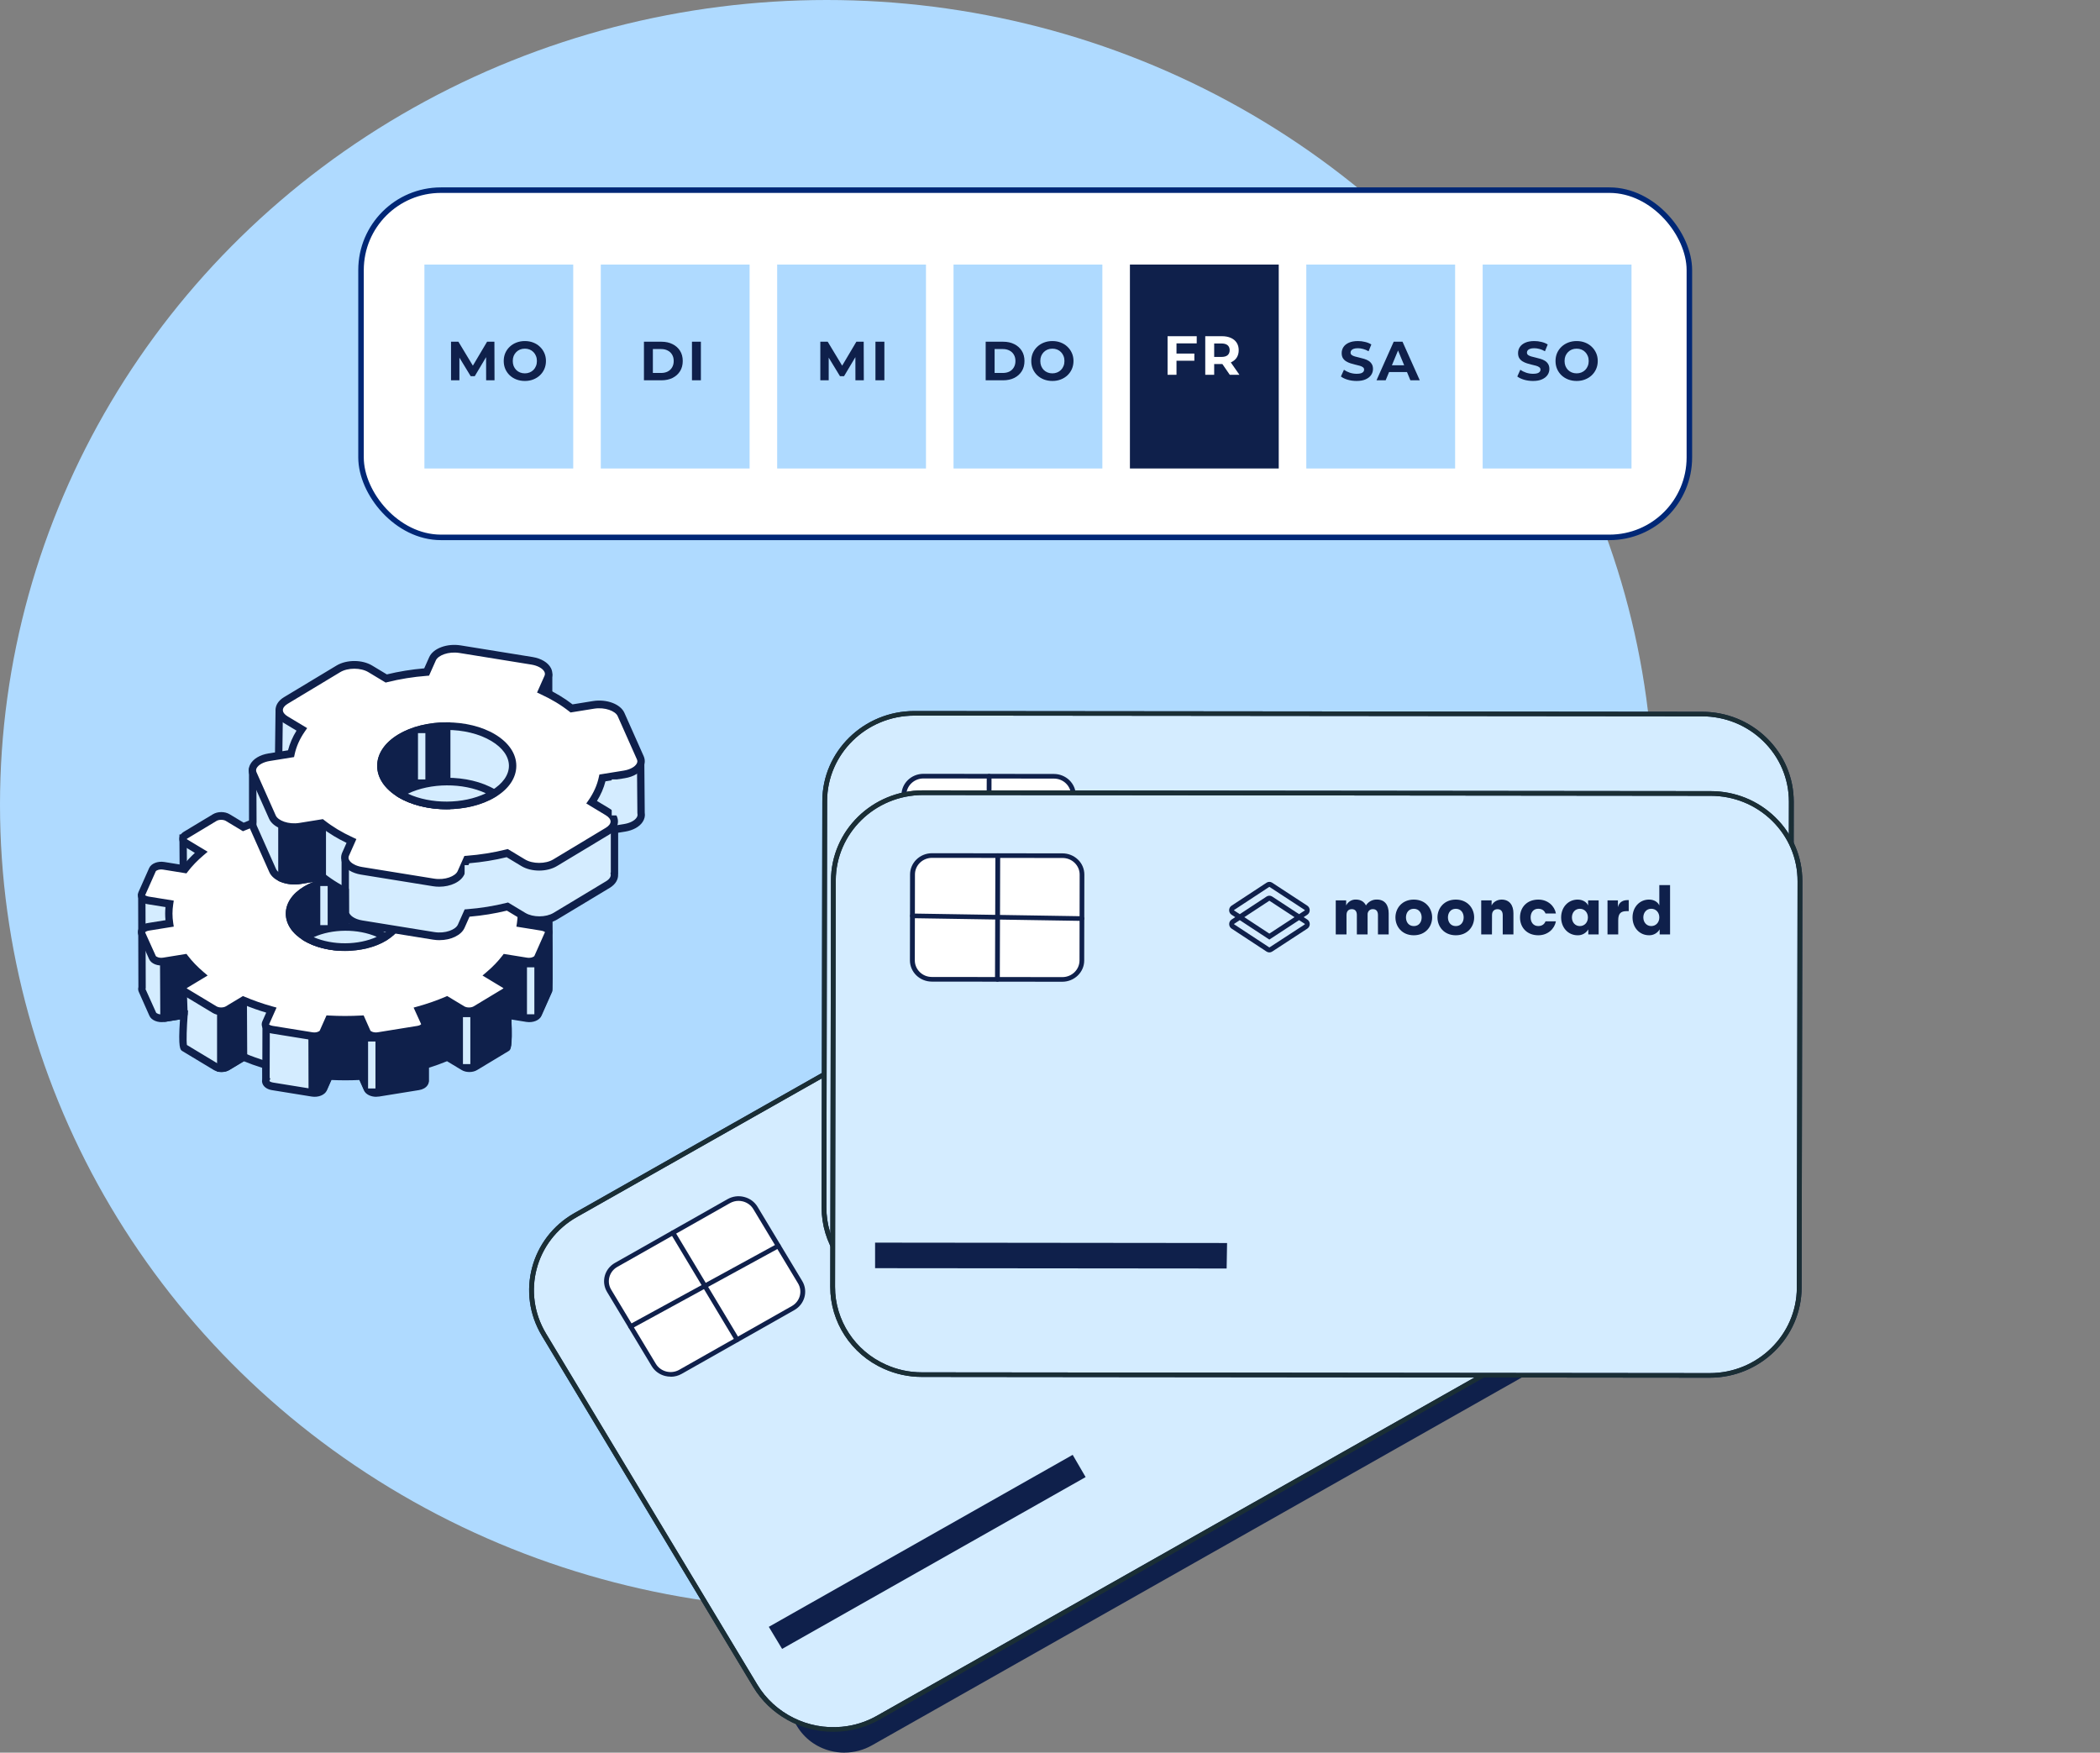 <svg width="381" height="318" viewBox="0 0 381 318" fill="none" xmlns="http://www.w3.org/2000/svg">
<rect x="0" y="0" width="381" height="318" fill="#808080" stroke="none"/>
<ellipse cx="150" cy="146" rx="150" ry="146" fill="#AFDAFF"/>
<g clip-path="url(#clip0_2423_16910)">
<path d="M293.011 239.866L157.979 316.307C153.449 318.868 147.633 317.385 144.99 312.996L99.675 237.667C97.04 233.278 98.562 227.658 103.083 225.097L238.123 148.656" fill="#0F204B"/>
<path d="M153.209 317.995C152.365 317.995 151.505 317.885 150.67 317.675C148.105 317.018 145.958 315.434 144.619 313.218L99.295 237.889C96.539 233.314 98.139 227.408 102.86 224.738L237.9 148.297L238.335 149.021L103.303 225.462C98.991 227.906 97.53 233.281 100.043 237.46L145.367 312.788C146.584 314.819 148.549 316.259 150.887 316.858C153.226 317.456 155.669 317.127 157.756 315.948L292.788 239.507L293.223 240.231L158.191 316.672C156.652 317.54 154.939 317.987 153.2 317.987L153.209 317.995Z" fill="#0F204B"/>
<path d="M250.111 156.435L288.436 220.12C293.009 227.737 290.453 237.442 282.697 241.824L159.299 311.676C157.238 312.839 155.003 313.513 152.76 313.723C146.613 314.321 140.362 311.423 137.015 305.846L126.26 287.951L98.69 242.161C94.108 234.561 96.691 224.847 104.428 220.457L153.943 192.427L190.746 171.592L227.827 150.605C235.565 146.216 245.546 148.836 250.111 156.435Z" fill="#D4ECFF"/>
<path d="M151.163 314.213C145.268 314.213 139.695 311.13 136.643 306.049L98.319 242.372C93.632 234.588 96.275 224.595 104.213 220.096L227.603 150.244C231.412 148.087 235.872 147.497 240.167 148.593C244.531 149.705 248.2 152.418 250.487 156.226L288.812 219.911C293.498 227.704 290.855 237.705 282.917 242.187L159.518 312.039C157.431 313.219 155.171 313.927 152.797 314.137C152.25 314.188 151.702 314.213 151.154 314.213H151.163ZM235.907 148.896C233.168 148.896 230.464 149.595 228.047 150.969L104.648 220.821C97.127 225.084 94.624 234.562 99.066 241.951L137.391 305.636C140.547 310.894 146.563 313.893 152.71 313.303C154.962 313.101 157.101 312.427 159.075 311.315L282.473 241.462C289.994 237.208 292.498 227.73 288.055 220.332L249.731 156.647C247.557 153.033 244.088 150.463 239.941 149.41C238.602 149.065 237.245 148.896 235.898 148.896H235.907Z" fill="#0F204B"/>
<path d="M110.516 234.189L118.612 247.648C119.599 249.288 121.771 249.842 123.463 248.886L143.901 237.341C145.594 236.385 146.166 234.28 145.179 232.64L137.083 219.182C136.096 217.541 133.924 216.987 132.232 217.943L111.794 229.488C110.101 230.445 109.529 232.549 110.516 234.189Z" fill="white"/>
<path d="M121.68 249.777C121.341 249.777 121.002 249.735 120.663 249.651C119.637 249.39 118.776 248.758 118.237 247.865L110.134 234.402C109.03 232.565 109.673 230.206 111.568 229.136L132 217.568C132.922 217.046 133.991 216.903 135.017 217.172C136.043 217.433 136.904 218.065 137.443 218.958L145.546 232.422C146.65 234.258 146.007 236.617 144.12 237.696L123.688 249.263C123.071 249.617 122.384 249.794 121.689 249.794L121.68 249.777ZM134 217.88C133.452 217.88 132.922 218.023 132.435 218.293L112.003 229.86C110.525 230.695 110.021 232.548 110.881 233.98L118.985 247.444C119.402 248.143 120.08 248.632 120.88 248.842C121.68 249.044 122.523 248.935 123.236 248.53L143.668 236.963C145.146 236.129 145.65 234.275 144.781 232.843L136.678 219.38C136.26 218.68 135.582 218.192 134.782 217.981C134.521 217.914 134.252 217.88 133.982 217.88H134Z" fill="#0F204B"/>
<path d="M114.417 241.099C114.269 241.099 114.121 241.023 114.034 240.888C113.913 240.686 113.991 240.433 114.199 240.315L140.987 225.681C141.195 225.563 141.465 225.639 141.578 225.841C141.7 226.043 141.621 226.296 141.413 226.414L114.625 241.048C114.556 241.082 114.486 241.099 114.408 241.099H114.417Z" fill="#0F204B"/>
<path d="M133.733 243.495C133.585 243.495 133.437 243.419 133.359 243.285L121.708 223.873C121.587 223.671 121.656 223.418 121.865 223.3C122.073 223.182 122.334 223.25 122.456 223.452L134.106 242.863C134.228 243.065 134.159 243.318 133.95 243.436C133.88 243.478 133.802 243.495 133.733 243.495Z" fill="#0F204B"/>
<path d="M194.46 264.531L196.382 267.834L142.051 298.585L140.086 295.308L194.46 264.531Z" fill="#0F204B"/>
<path d="M141.893 299.169L139.484 295.167L194.615 263.961L196.963 267.997L141.884 299.178L141.893 299.169ZM140.675 295.471L142.206 298.024L195.789 267.693L194.294 265.124L140.667 295.479L140.675 295.471Z" fill="#0F204B"/>
<path d="M151.163 314.213C145.268 314.213 139.695 311.13 136.643 306.049L98.319 242.372C93.632 234.588 96.275 224.595 104.213 220.096L227.603 150.244C231.412 148.087 235.872 147.497 240.167 148.593C244.531 149.705 248.2 152.418 250.487 156.226L288.812 219.911C293.498 227.704 290.855 237.705 282.917 242.187L159.518 312.039C157.431 313.219 155.171 313.927 152.797 314.137C152.25 314.188 151.702 314.213 151.154 314.213H151.163ZM235.907 148.896C233.168 148.896 230.464 149.595 228.047 150.969L104.648 220.821C97.127 225.084 94.624 234.562 99.066 241.951L137.391 305.636C140.547 310.894 146.563 313.893 152.71 313.303C154.962 313.101 157.101 312.427 159.075 311.315L282.473 241.462C289.994 237.208 292.498 227.73 288.055 220.332L249.731 156.647C247.557 153.033 244.088 150.463 239.941 149.41C238.602 149.065 237.245 148.896 235.898 148.896H235.907Z" fill="#1A2E35"/>
<path d="M318.519 238.51L162.134 238.358C156.891 238.358 152.64 234.23 152.648 229.141L152.814 141.941C152.822 136.861 157.074 132.758 162.317 132.758L318.702 132.901" fill="#0F204B"/>
<path d="M318.515 238.93L162.13 238.778C159.479 238.778 156.983 237.775 155.114 235.955C153.245 234.136 152.21 231.718 152.219 229.148L152.384 141.948C152.393 136.649 156.844 132.344 162.313 132.344H162.322L318.707 132.487V133.329L162.322 133.186H162.313C157.331 133.186 153.262 137.112 153.253 141.948L153.088 229.148C153.088 231.49 154.019 233.698 155.731 235.357C157.444 237.017 159.713 237.935 162.139 237.935L318.524 238.087V238.93H318.515Z" fill="#0F204B"/>
<path d="M324.995 145.505L324.865 219.224C324.848 228.037 317.579 235.156 308.598 235.148L165.689 235.013C163.298 235.013 161.029 234.499 158.977 233.572C153.36 231.078 149.483 225.518 149.5 219.073L149.544 198.364L149.63 145.353C149.639 136.549 156.934 129.43 165.898 129.43L223.237 129.48L265.856 129.522L308.798 129.564C317.762 129.564 325.013 136.717 324.987 145.505H324.995Z" fill="#D4ECFF"/>
<path d="M308.621 235.56H308.595L165.686 235.425C163.269 235.425 160.948 234.92 158.792 233.951C152.862 231.322 149.045 225.475 149.063 219.064L149.193 145.344C149.202 136.329 156.696 129.008 165.886 129.008H165.895L308.804 129.143C313.212 129.143 317.368 130.819 320.506 133.869C323.697 136.97 325.445 141.106 325.436 145.504L325.306 219.224C325.279 228.238 317.802 235.568 308.63 235.568L308.621 235.56ZM165.886 129.842C157.174 129.842 150.08 136.793 150.062 145.344L149.932 219.064C149.915 225.146 153.54 230.69 159.157 233.184C161.209 234.111 163.4 234.583 165.686 234.583L308.595 234.717H308.621C317.315 234.717 324.41 227.767 324.427 219.215L324.558 145.496C324.567 141.317 322.906 137.391 319.88 134.45C316.916 131.561 312.977 129.977 308.795 129.968L165.886 129.833H165.877L165.886 129.842Z" fill="#0F204B"/>
<path d="M164.006 144.25L163.976 159.828C163.972 161.727 165.557 163.269 167.516 163.272L191.173 163.316C193.132 163.32 194.724 161.784 194.727 159.885L194.758 144.307C194.762 142.409 193.177 140.867 191.218 140.863L167.561 140.819C165.601 140.816 164.01 142.352 164.006 144.25Z" fill="white"/>
<path d="M191.171 163.719L167.505 163.694C166.445 163.694 165.445 163.289 164.688 162.565C163.941 161.832 163.523 160.863 163.523 159.835L163.55 144.249C163.55 142.126 165.341 140.398 167.532 140.398L191.198 140.424C192.258 140.424 193.258 140.828 194.014 141.553C194.762 142.286 195.18 143.255 195.18 144.282L195.153 159.869C195.153 161.992 193.362 163.719 191.171 163.719ZM167.54 141.241C165.827 141.241 164.436 142.589 164.428 144.249L164.402 159.835C164.402 160.644 164.723 161.394 165.306 161.967C165.888 162.54 166.671 162.851 167.505 162.851L191.171 162.877C192.884 162.877 194.275 161.529 194.284 159.869L194.31 144.282C194.31 143.474 193.988 142.724 193.406 142.151C192.823 141.578 192.041 141.266 191.206 141.266L167.54 141.241Z" fill="#0F204B"/>
<path d="M194.725 152.675L163.973 152.186C163.73 152.186 163.538 151.992 163.547 151.757C163.556 151.521 163.721 151.361 163.991 151.344L194.742 151.832C194.986 151.832 195.177 152.026 195.168 152.262C195.168 152.49 194.969 152.675 194.734 152.675H194.725Z" fill="#0F204B"/>
<path d="M179.388 163.709C179.144 163.709 178.953 163.516 178.953 163.288L179.023 140.835C179.023 140.599 179.214 140.414 179.457 140.414C179.701 140.414 179.892 140.608 179.892 140.835L179.823 163.288C179.823 163.524 179.631 163.709 179.388 163.709Z" fill="#0F204B"/>
<path d="M220.615 211.544L220.554 215.327L157.633 215.268L157.642 211.477L220.615 211.544Z" fill="#0F204B"/>
<path d="M220.977 215.747H220.551L157.195 215.688V211.055H157.639L221.055 211.122L220.977 215.756V215.747ZM158.065 214.846L220.125 214.905L220.177 211.956L158.073 211.897V214.846H158.065Z" fill="#0F204B"/>
<path d="M308.621 235.56H308.595L165.686 235.425C163.269 235.425 160.948 234.92 158.792 233.951C152.862 231.322 149.045 225.475 149.063 219.064L149.193 145.344C149.202 136.329 156.696 129.008 165.886 129.008H165.895L308.804 129.143C313.212 129.143 317.368 130.819 320.506 133.869C323.697 136.97 325.445 141.106 325.436 145.504L325.306 219.224C325.279 228.238 317.802 235.568 308.63 235.568L308.621 235.56ZM165.886 129.842C157.174 129.842 150.08 136.793 150.062 145.344L149.932 219.064C149.915 225.146 153.54 230.69 159.157 233.184C161.209 234.111 163.4 234.583 165.686 234.583L308.595 234.717H308.621C317.315 234.717 324.41 227.767 324.427 219.215L324.558 145.496C324.567 141.317 322.906 137.391 319.88 134.45C316.916 131.561 312.977 129.977 308.795 129.968L165.886 129.833H165.877L165.886 129.842Z" fill="#1A2E35"/>
<path d="M326.566 159.911L326.435 233.631C326.418 242.443 319.149 249.562 310.168 249.554L167.259 249.419C164.868 249.419 162.599 248.905 160.547 247.978C154.931 245.485 151.053 239.924 151.07 233.479L151.114 212.77L151.201 159.759C151.209 150.955 158.504 143.836 167.468 143.836L224.807 143.886L267.427 143.929L310.368 143.971C319.332 143.971 326.583 151.124 326.557 159.911H326.566Z" fill="#D4ECFF"/>
<path d="M310.191 249.967H310.165L167.256 249.824C164.839 249.824 162.527 249.319 160.362 248.35C154.432 245.721 150.615 239.874 150.633 233.463L150.763 159.743C150.781 150.728 158.267 143.398 167.456 143.398L310.365 143.542C314.773 143.542 318.929 145.218 322.068 148.268C325.259 151.369 327.006 155.497 326.998 159.903L326.867 233.623C326.841 242.638 319.364 249.967 310.191 249.967ZM167.456 144.249C158.745 144.249 151.65 151.2 151.633 159.752L151.502 233.471C151.485 239.554 155.11 245.098 160.727 247.591C162.779 248.518 164.97 248.99 167.256 248.99L310.165 249.133H310.191C318.886 249.133 325.98 242.183 325.998 233.631L326.128 159.912C326.137 155.733 324.476 151.807 321.451 148.866C318.486 145.985 314.547 144.393 310.365 144.393L167.456 144.249Z" fill="#0F204B"/>
<path d="M165.569 158.649L165.538 174.227C165.534 176.125 167.119 177.667 169.079 177.671L192.736 177.715C194.695 177.718 196.286 176.182 196.29 174.284L196.321 158.706C196.325 156.807 194.739 155.265 192.78 155.262L169.123 155.218C167.164 155.214 165.573 156.75 165.569 158.649Z" fill="white"/>
<path d="M192.734 178.125L169.068 178.1C168.007 178.1 167.007 177.696 166.251 176.971C165.503 176.238 165.086 175.269 165.086 174.241L165.112 158.655C165.112 156.532 166.903 154.805 169.085 154.805L192.751 154.83C193.812 154.83 194.812 155.234 195.568 155.959C196.325 156.683 196.733 157.661 196.733 158.689L196.707 174.275C196.707 176.398 194.916 178.125 192.725 178.125H192.734ZM169.103 155.647C167.39 155.647 165.999 156.995 165.999 158.655L165.973 174.241C165.973 175.05 166.294 175.8 166.877 176.373C167.459 176.946 168.242 177.258 169.077 177.258L192.743 177.283C194.455 177.283 195.847 175.935 195.855 174.275L195.881 158.689C195.881 157.88 195.56 157.13 194.977 156.557C194.395 155.984 193.612 155.672 192.777 155.672L169.111 155.647H169.103Z" fill="#0F204B"/>
<path d="M196.295 167.081L165.543 166.593C165.3 166.593 165.109 166.399 165.117 166.163C165.117 165.935 165.317 165.75 165.552 165.75L196.304 166.239C196.548 166.239 196.739 166.432 196.73 166.668C196.73 166.896 196.53 167.081 196.295 167.081Z" fill="#0F204B"/>
<path d="M180.958 178.116C180.715 178.116 180.523 177.922 180.523 177.694L180.593 155.242C180.593 155.006 180.784 154.82 181.028 154.82C181.271 154.82 181.462 155.014 181.462 155.242L181.393 177.694C181.393 177.93 181.202 178.116 180.958 178.116Z" fill="#0F204B"/>
<path d="M222.185 225.95L222.124 229.733L159.203 229.674L159.212 225.883L222.185 225.95Z" fill="#0F204B"/>
<path d="M222.547 230.154H222.121L158.766 230.095V225.461H159.209L222.626 225.528L222.547 230.162V230.154ZM159.635 229.252L221.695 229.311L221.747 226.362L159.644 226.303V229.252H159.635Z" fill="#0F204B"/>
<path d="M310.191 249.967H310.165L167.256 249.824C164.839 249.824 162.527 249.319 160.362 248.35C154.432 245.721 150.615 239.874 150.633 233.463L150.763 159.743C150.781 150.728 158.267 143.398 167.456 143.398L310.365 143.542C314.773 143.542 318.929 145.218 322.068 148.268C325.259 151.369 327.006 155.497 326.998 159.903L326.867 233.623C326.841 242.638 319.364 249.967 310.191 249.967ZM167.456 144.249C158.745 144.249 151.65 151.2 151.633 159.752L151.502 233.471C151.485 239.554 155.11 245.098 160.727 247.591C162.779 248.518 164.97 248.99 167.256 248.99L310.165 249.133H310.191C318.886 249.133 325.98 242.183 325.998 233.631L326.128 159.912C326.137 155.733 324.476 151.807 321.451 148.866C318.486 145.985 314.547 144.393 310.365 144.393L167.456 144.249Z" fill="#1A2E35"/>
<g clip-path="url(#clip1_2423_16910)">
<path d="M244.294 169.536H242.344V163.36H244.231V164.279C244.397 163.948 244.65 163.673 244.961 163.484C245.273 163.295 245.629 163.201 245.99 163.213C246.895 163.213 247.5 163.617 247.821 164.279C248.037 163.939 248.334 163.662 248.684 163.475C249.034 163.288 249.424 163.198 249.818 163.213C251.257 163.213 251.947 164.231 251.947 165.702V169.536H250.001V166.031C250.001 165.395 249.739 164.953 249.086 164.953C248.956 164.943 248.826 164.963 248.704 165.01C248.582 165.057 248.471 165.131 248.38 165.226C248.288 165.322 248.217 165.436 248.173 165.563C248.128 165.689 248.111 165.824 248.121 165.957V169.536H246.173V166.031C246.173 165.395 245.911 164.953 245.256 164.953C244.65 164.953 244.294 165.342 244.294 166.02V169.536Z" fill="#0F204B"/>
<path d="M259.831 166.456C259.831 168.125 258.631 169.694 256.501 169.694C254.372 169.694 253.172 168.125 253.172 166.456C253.172 164.788 254.374 163.219 256.501 163.219C258.629 163.219 259.831 164.79 259.831 166.456ZM257.928 166.456C257.928 165.635 257.453 164.887 256.501 164.887C255.55 164.887 255.084 165.635 255.084 166.456C255.084 167.278 255.56 168.025 256.511 168.025C257.462 168.025 257.928 167.278 257.928 166.456Z" fill="#0F204B"/>
<path d="M267.454 166.456C267.454 168.125 266.254 169.694 264.125 169.694C261.995 169.694 260.797 168.125 260.797 166.456C260.797 164.788 261.997 163.219 264.125 163.219C266.252 163.219 267.454 164.79 267.454 166.456ZM265.551 166.456C265.551 165.635 265.076 164.887 264.125 164.887C263.173 164.887 262.699 165.635 262.699 166.456C262.699 167.278 263.175 168.025 264.125 168.025C265.074 168.025 265.551 167.278 265.551 166.456Z" fill="#0F204B"/>
<path d="M270.684 169.542H268.734V163.367H270.622V164.286C270.882 163.702 271.596 163.219 272.428 163.219C273.867 163.219 274.58 164.237 274.58 165.709V169.542H272.638V166.038C272.638 165.401 272.342 164.959 271.694 164.959C271.088 164.959 270.696 165.348 270.696 166.026L270.684 169.542Z" fill="#0F204B"/>
<path d="M282.289 165.74H280.402C280.224 165.286 279.835 164.881 279.08 164.881C278.176 164.881 277.701 165.592 277.701 166.45C277.701 167.309 278.176 168.019 279.08 168.019C279.835 168.019 280.222 167.616 280.402 167.163H282.289C282.038 168.51 280.838 169.694 279.09 169.694C277.07 169.694 275.773 168.321 275.773 166.456C275.773 164.591 277.07 163.219 279.09 163.219C280.838 163.213 282.038 164.391 282.289 165.74Z" fill="#0F204B"/>
<path d="M288.127 164.286V163.367H290.041V169.542H288.163V168.627C287.959 168.964 287.674 169.24 287.335 169.427C286.996 169.614 286.615 169.706 286.23 169.694C284.493 169.694 283.234 168.296 283.234 166.456C283.234 164.617 284.501 163.219 286.23 163.219C287.14 163.219 287.853 163.661 288.127 164.286ZM288.091 166.456C288.091 165.549 287.485 164.887 286.63 164.887C285.775 164.887 285.192 165.561 285.192 166.456C285.192 167.352 285.785 168.025 286.63 168.025C287.476 168.025 288.091 167.363 288.091 166.456Z" fill="#0F204B"/>
<path d="M295.499 165.316H295.103C294.032 165.316 293.592 165.769 293.592 166.972V169.542H291.648V163.367H293.536V164.593C293.781 163.601 294.525 163.312 295.31 163.312H295.499V165.316Z" fill="#0F204B"/>
<path d="M301.048 164.283V160.594H302.998V169.539H301.11V168.624C300.907 168.96 300.622 169.235 300.284 169.422C299.946 169.609 299.566 169.702 299.183 169.691C297.448 169.691 296.188 168.293 296.188 166.453C296.188 164.614 297.448 163.216 299.183 163.216C300.097 163.216 300.774 163.658 301.048 164.283ZM301.048 166.453C301.048 165.546 300.442 164.884 299.585 164.884C298.728 164.884 298.147 165.558 298.147 166.453C298.147 167.349 298.741 168.023 299.585 168.023C300.429 168.023 301.048 167.361 301.048 166.453Z" fill="#0F204B"/>
<path d="M237.194 166.842L236.52 166.402L237.188 165.966C237.321 165.878 237.43 165.756 237.506 165.613C237.581 165.47 237.621 165.31 237.621 165.147C237.621 164.984 237.581 164.824 237.506 164.681C237.43 164.538 237.321 164.417 237.188 164.328L230.799 160.149C230.648 160.051 230.473 160 230.295 160C230.117 160 229.943 160.053 229.793 160.151L223.432 164.328C223.299 164.417 223.19 164.538 223.115 164.681C223.04 164.823 223 164.983 223 165.146C223 165.309 223.04 165.469 223.115 165.612C223.19 165.754 223.299 165.875 223.432 165.964L224.106 166.406L223.439 166.844C223.307 166.932 223.198 167.053 223.122 167.196C223.047 167.339 223.008 167.499 223.008 167.661C223.008 167.824 223.047 167.984 223.122 168.127C223.198 168.27 223.307 168.391 223.439 168.479L229.793 172.653C229.944 172.751 230.12 172.803 230.298 172.803C230.478 172.804 230.655 172.752 230.806 172.653L237.194 168.481C237.327 168.393 237.436 168.272 237.512 168.128C237.588 167.985 237.628 167.825 237.628 167.661C237.628 167.498 237.588 167.337 237.512 167.194C237.436 167.051 237.327 166.93 237.194 166.842ZM223.909 165.193C223.902 165.188 223.895 165.181 223.891 165.173C223.887 165.165 223.885 165.155 223.885 165.146C223.885 165.137 223.887 165.128 223.891 165.12C223.895 165.112 223.902 165.106 223.909 165.101L230.268 160.922C230.277 160.916 230.286 160.913 230.297 160.913C230.307 160.913 230.317 160.916 230.325 160.922L236.712 165.101C236.72 165.106 236.727 165.112 236.731 165.12C236.735 165.128 236.737 165.137 236.737 165.146C236.737 165.155 236.735 165.165 236.731 165.173C236.727 165.181 236.72 165.188 236.712 165.193L235.691 165.861L230.804 162.662C230.654 162.564 230.479 162.512 230.301 162.512C230.123 162.512 229.949 162.564 229.798 162.662L224.93 165.862L223.909 165.193ZM230.327 163.441L234.857 166.408L230.297 169.39L225.755 166.406L230.285 163.435C230.292 163.432 230.299 163.43 230.307 163.43C230.314 163.43 230.322 163.432 230.329 163.435L230.327 163.441ZM236.716 167.724L230.331 171.886C230.322 171.892 230.312 171.895 230.302 171.895C230.292 171.895 230.282 171.892 230.274 171.886L223.915 167.708C223.908 167.703 223.901 167.696 223.897 167.688C223.893 167.68 223.891 167.671 223.89 167.661C223.89 167.652 223.892 167.643 223.897 167.635C223.901 167.628 223.907 167.621 223.915 167.617L224.93 166.949L230.295 170.474L235.691 166.945L236.718 167.617C236.726 167.621 236.732 167.627 236.737 167.635C236.741 167.643 236.743 167.652 236.742 167.661C236.743 167.671 236.741 167.68 236.736 167.688C236.732 167.696 236.726 167.703 236.718 167.708L236.716 167.724Z" fill="#0F204B"/>
</g>
</g>
<g clip-path="url(#clip2_2423_16910)">
<path d="M99.501 162.623C99.501 162.623 99.501 162.617 99.497 162.617L92.026 160.803C92.026 160.803 92.023 160.803 92.023 160.796L92.029 152.155C92.029 152.155 92.029 152.149 92.023 152.149L77.018 151.68C77.018 151.68 77.012 151.68 77.012 151.673L77.064 145.6C77.064 145.6 77.061 145.594 77.058 145.594L66.076 149.051L52.72 148.055L48.279 145.313C48.279 145.313 48.27 145.312 48.27 145.319V151.036C48.27 151.036 48.266 151.043 48.263 151.043L40.953 153.232L36.376 152.437L33.224 152.097C33.224 152.097 33.218 152.097 33.218 152.104L33.258 158.671C33.258 158.671 33.258 158.678 33.255 158.678L29.444 160.269L25.734 162.613C25.734 162.613 25.734 162.613 25.734 162.62L25.781 179.187C25.725 179.339 25.719 179.5 25.79 179.662L27.721 184.005C27.959 184.542 28.87 184.859 29.76 184.713L33.389 184.128C33.389 184.128 32.949 189.81 33.407 190.085L39.131 193.532C39.717 193.884 40.677 193.884 41.263 193.532L44.198 191.763C45.496 192.319 46.859 192.791 48.251 193.215L48.27 195.854V195.86C48.028 196.397 48.555 196.947 49.444 197.089L56.652 198.253C57.541 198.396 58.453 198.079 58.691 197.545L59.726 195.22C61.685 195.33 63.659 195.33 65.617 195.22L66.652 197.545C66.891 198.082 67.805 198.399 68.691 198.253L75.899 197.089C76.702 196.96 77.204 196.497 77.117 196.012V193.205C78.499 192.782 79.853 192.313 81.143 191.76L84.08 193.529C84.666 193.881 85.627 193.881 86.212 193.529L91.936 190.082C92.339 189.839 92.072 184.144 92.072 184.144L95.58 184.71C96.47 184.852 97.381 184.536 97.619 184.002L99.55 179.659C99.624 179.491 99.507 162.617 99.507 162.617L99.501 162.623Z" fill="#D4ECFF"/>
<path d="M68.252 198.998C67.251 198.998 66.349 198.548 66.039 197.85L65.196 195.951C63.517 196.029 61.819 196.029 60.139 195.951L59.296 197.85C58.927 198.674 57.746 199.15 56.547 198.956L49.339 197.791C48.565 197.665 47.963 197.29 47.691 196.757C47.517 196.417 47.489 196.042 47.613 195.686C47.595 195.327 47.588 194.742 47.582 193.746C46.346 193.358 45.249 192.963 44.248 192.546L41.595 194.144C40.799 194.626 39.593 194.626 38.794 194.144L33.07 190.696C32.723 190.486 32.292 190.228 32.655 184.96L29.86 185.412C28.654 185.603 27.477 185.131 27.111 184.306L25.18 179.963C25.056 179.685 25.032 179.385 25.109 179.087L25.062 162.194L25.438 161.993L29.2 159.623L32.593 158.206L32.549 151.409L33.231 151.402L36.451 151.745L40.923 152.521L47.607 150.519V144.912L48.301 144.508L48.642 144.728L52.934 147.376L66.011 148.35L77.211 144.825L77.747 145.258V145.604L77.7 151.005L92.708 151.473L92.715 152.159L92.708 160.25L100.183 162.064L100.189 162.62C100.307 179.653 100.251 179.776 100.17 179.963L98.24 184.306C97.874 185.131 96.697 185.603 95.491 185.412L92.792 184.976C93.003 190.266 92.621 190.493 92.284 190.696L86.56 194.144C85.761 194.626 84.555 194.626 83.759 194.144L81.103 192.543C80.108 192.957 79.017 193.348 77.799 193.733V195.968C77.837 196.294 77.756 196.627 77.561 196.912C77.254 197.365 76.706 197.675 76.011 197.785L68.803 198.949C68.624 198.978 68.444 198.991 68.267 198.991L68.252 198.998ZM66.03 194.506L67.254 197.258C67.316 197.4 67.868 197.688 68.583 197.572L75.791 196.407C76.262 196.333 76.439 196.139 76.458 196.097L76.442 192.692L76.926 192.546C78.429 192.087 79.724 191.621 80.886 191.123L81.19 190.994L84.412 192.934C84.787 193.161 85.5 193.161 85.875 192.934L91.407 189.603C91.528 188.879 91.503 186.331 91.4 184.19L91.36 183.333L95.68 184.032C96.399 184.145 96.945 183.863 97.01 183.718L98.891 179.488C98.928 178.369 98.884 169.437 98.841 163.177L91.36 161.362V160.803V152.835L76.349 152.366L76.343 151.68L76.389 146.542L66.151 149.766L52.534 148.764L48.936 146.542V151.519L48.509 151.7L41.229 153.938H40.895L36.262 153.132L33.888 152.877L33.928 159.248L33.445 159.351L29.739 160.9L26.395 163.015L26.442 179.323L26.395 179.446L28.319 183.718C28.384 183.86 28.927 184.145 29.649 184.032L34.114 183.31L34.046 184.193C33.882 186.331 33.792 188.882 33.913 189.6L39.454 192.938C39.829 193.164 40.541 193.164 40.916 192.938L44.136 190.997L44.44 191.127C45.605 191.625 46.91 192.09 48.428 192.556L48.905 192.701V193.222C48.905 193.222 48.921 194.897 48.924 195.576L49.042 195.699L48.877 196.126C48.877 196.142 49.06 196.336 49.531 196.414L56.739 197.578C57.458 197.694 58.007 197.407 58.069 197.264L59.293 194.512L59.745 194.538C61.679 194.645 63.638 194.645 65.568 194.538L66.021 194.512L66.03 194.506Z" fill="#0F204B"/>
<path d="M43.534 177.641L39.633 181.091L40.057 183.481V193.787C40.485 193.81 40.925 193.732 41.25 193.538L44.185 191.769L44.136 181.492L43.534 177.641Z" fill="#0F204B"/>
<path d="M40.197 194.493C40.138 194.493 40.079 194.493 40.02 194.49L39.382 194.457V183.55L38.898 180.824L43.999 176.312L44.802 181.493L44.855 192.178L41.582 194.15C41.207 194.377 40.721 194.496 40.197 194.496V194.493ZM40.358 181.364L40.724 183.482V193.018C40.795 192.996 40.86 192.967 40.913 192.934L43.513 191.369L43.463 181.551L43.06 178.974L40.358 181.364Z" fill="#0F204B"/>
<path d="M29.704 174.481L29.753 184.503C29.753 184.619 29.853 184.71 29.964 184.691L33.224 184.164C33.314 184.147 33.382 184.067 33.379 183.973L33.224 179.633C33.224 179.546 33.28 179.468 33.361 179.445L39.831 177.622C39.949 177.589 40.002 177.45 39.943 177.34L36.292 170.685C36.261 170.63 36.209 170.594 36.147 170.588L31.294 170.219C31.21 170.213 31.136 170.265 31.108 170.345L29.713 174.41C29.707 174.43 29.701 174.452 29.704 174.475V174.481Z" fill="#0F204B"/>
<path d="M29.936 185.394C29.735 185.394 29.536 185.319 29.381 185.18C29.192 185.012 29.084 184.766 29.081 184.508L29.031 174.363L29.081 174.185L30.478 170.114C30.605 169.739 30.965 169.499 31.343 169.525L36.196 169.894C36.481 169.917 36.735 170.082 36.875 170.34L40.522 176.995C40.655 177.238 40.671 177.523 40.568 177.781C40.466 178.037 40.258 178.228 40.001 178.299L33.906 180.016L34.045 183.948C34.051 184.407 33.739 184.789 33.323 184.857L30.063 185.384C30.02 185.39 29.976 185.394 29.933 185.394H29.936ZM30.373 174.567L30.42 183.913L32.694 183.547L32.555 179.663C32.548 179.237 32.809 178.881 33.187 178.774L39.047 177.122L35.84 171.272L31.616 170.951L30.373 174.57V174.567Z" fill="#0F204B"/>
<path d="M58.682 197.419L59.717 195.094C61.676 195.204 63.65 195.204 65.608 195.094L66.644 197.419C66.882 197.956 67.793 198.272 68.683 198.127L75.891 196.963C76.693 196.833 77.195 196.371 77.108 195.886V193.079C78.49 192.655 79.845 192.186 81.134 191.633L84.072 193.402C84.657 193.755 85.618 193.755 86.204 193.402L91.927 189.955C92.33 189.713 92.064 184.018 92.064 184.018L95.572 184.584C96.461 184.726 97.372 184.409 97.611 183.875L99.541 179.532C99.616 179.364 99.498 162.49 99.498 162.49C99.498 162.49 99.498 162.484 99.495 162.484L92.023 160.67C92.023 160.67 92.02 160.67 92.02 160.663L92.026 152.022C92.026 152.022 92.026 152.016 92.02 152.016L77.016 151.547C77.016 151.547 77.009 151.547 77.009 151.541L77.062 145.467C77.062 145.467 77.059 145.461 77.056 145.461L69.845 147.731L56.594 181.221V187.847L56.643 198.124C57.533 198.266 58.444 197.949 58.682 197.416V197.419Z" fill="#0F204B"/>
<path d="M68.251 198.859C67.25 198.859 66.348 198.409 66.038 197.711L65.195 195.812C63.516 195.89 61.818 195.89 60.138 195.812L59.295 197.711C58.929 198.535 57.742 199.007 56.546 198.817L55.982 198.726L55.93 181.082L69.354 147.159L77.179 144.695L77.74 145.096V145.468L77.696 150.869L92.701 151.338L92.707 152.023L92.701 160.114L100.176 161.928L100.182 162.488C100.3 179.514 100.247 179.637 100.163 179.821L98.23 184.167C97.864 184.992 96.686 185.464 95.481 185.273L92.782 184.837C92.993 190.127 92.611 190.357 92.273 190.557L86.55 194.005C85.75 194.486 84.545 194.486 83.749 194.005L81.093 192.404C80.098 192.818 79.01 193.209 77.789 193.594V195.832C77.826 196.158 77.746 196.491 77.551 196.776C77.244 197.229 76.695 197.539 76.001 197.649L68.793 198.813C68.614 198.842 68.434 198.855 68.257 198.855L68.251 198.859ZM66.029 194.367L67.253 197.119C67.315 197.261 67.867 197.546 68.582 197.432L75.79 196.268C76.261 196.194 76.438 196 76.457 195.958L76.441 192.553L76.925 192.407C78.428 191.948 79.723 191.482 80.885 190.984L81.189 190.855L84.412 192.795C84.787 193.022 85.499 193.022 85.874 192.795L91.406 189.464C91.527 188.74 91.502 186.192 91.4 184.051L91.359 183.194L95.679 183.892C96.398 184.009 96.944 183.724 97.009 183.579L98.89 179.349C98.927 178.227 98.88 169.298 98.837 163.034L91.356 161.22L91.35 160.657L91.356 152.683L76.674 152.23L76.274 151.684L76.339 151.438L76.382 146.396L70.34 148.301L57.259 181.354L57.306 197.445C57.733 197.397 58.025 197.219 58.071 197.119L59.295 194.367L59.748 194.393C61.681 194.499 63.64 194.499 65.57 194.393L66.023 194.367H66.029Z" fill="#0F204B"/>
<path d="M83.906 148.332L81.08 150.037C79.453 149.341 77.749 148.746 75.979 148.255L77.011 145.936C77.25 145.399 76.723 144.85 75.834 144.707L68.626 143.543C67.736 143.401 66.825 143.718 66.587 144.251L65.552 146.576C63.593 146.467 61.619 146.467 59.661 146.576L58.626 144.251C58.387 143.715 57.476 143.398 56.587 143.543L49.378 144.707C48.489 144.85 47.962 145.399 48.201 145.936L49.233 148.255C47.463 148.746 45.759 149.341 44.132 150.037L41.306 148.332C40.655 147.941 39.601 147.941 38.951 148.332L33.673 151.511C33.023 151.903 33.023 152.54 33.673 152.931L36.499 154.635C35.347 155.615 34.358 156.643 33.543 157.707L29.691 157.086C28.802 156.944 27.891 157.261 27.652 157.795L25.721 162.138C25.483 162.674 26.01 163.224 26.899 163.366L30.757 163.991C30.577 165.171 30.577 166.361 30.757 167.541L26.899 168.165C26.01 168.308 25.483 168.861 25.721 169.394L27.652 173.737C27.891 174.274 28.802 174.591 29.691 174.446L33.543 173.825C34.358 174.889 35.343 175.917 36.496 176.897L33.673 178.598C33.023 178.989 33.023 179.626 33.673 180.017L38.951 183.196C39.601 183.588 40.655 183.588 41.306 183.196L44.129 181.495C45.756 182.191 47.463 182.786 49.23 183.274L48.198 185.593C47.959 186.129 48.486 186.679 49.375 186.821L56.583 187.986C57.473 188.128 58.384 187.811 58.623 187.277L59.657 184.952C61.616 185.062 63.59 185.062 65.549 184.952L66.584 187.277C66.822 187.814 67.733 188.131 68.623 187.986L75.831 186.821C76.72 186.679 77.247 186.129 77.008 185.593L75.976 183.274C77.746 182.782 79.45 182.187 81.077 181.492L83.903 183.193C84.554 183.584 85.608 183.584 86.258 183.193L91.536 180.014C92.187 179.623 92.187 178.986 91.536 178.595L88.71 176.89C89.862 175.91 90.851 174.882 91.666 173.818L95.518 174.439C96.407 174.581 97.318 174.264 97.557 173.731L99.488 169.388C99.726 168.851 99.199 168.301 98.31 168.159L94.452 167.535C94.632 166.355 94.632 165.164 94.452 163.984L98.31 163.36C99.199 163.218 99.726 162.668 99.488 162.131L97.557 157.788C97.318 157.251 96.407 156.934 95.518 157.08L91.666 157.701C90.854 156.637 89.862 155.609 88.71 154.629L91.536 152.924C92.187 152.533 92.187 151.896 91.536 151.505L86.258 148.326C85.608 147.935 84.554 147.935 83.903 148.326L83.906 148.332Z" fill="white"/>
<path d="M68.196 188.721C67.195 188.721 66.296 188.271 65.983 187.573L65.14 185.675C63.461 185.756 61.762 185.756 60.083 185.675L59.24 187.573C58.874 188.398 57.687 188.873 56.491 188.679L49.283 187.515C48.508 187.389 47.907 187.014 47.635 186.48C47.442 186.105 47.43 185.684 47.6 185.3L48.298 183.728C46.885 183.308 45.506 182.819 44.189 182.27L41.648 183.799C40.786 184.317 39.484 184.317 38.623 183.799L33.346 180.62C32.822 180.307 32.524 179.825 32.524 179.304C32.524 178.783 32.825 178.305 33.349 177.991L35.35 176.785C34.579 176.07 33.885 175.33 33.277 174.573L29.807 175.132C28.604 175.323 27.424 174.851 27.058 174.027L25.127 169.683C24.957 169.299 24.969 168.882 25.161 168.506C25.434 167.973 26.035 167.598 26.81 167.472L30.023 166.954C29.946 166.162 29.946 165.366 30.023 164.577L26.81 164.06C26.035 163.934 25.434 163.559 25.161 163.025C24.969 162.65 24.957 162.23 25.127 161.845L27.058 157.502C27.424 156.677 28.604 156.202 29.807 156.396L33.281 156.958C33.885 156.202 34.579 155.461 35.354 154.746L33.352 153.54C32.828 153.223 32.531 152.745 32.531 152.224C32.531 151.703 32.831 151.225 33.355 150.911L38.632 147.732C39.497 147.212 40.795 147.212 41.657 147.732L44.201 149.262C45.521 148.712 46.9 148.221 48.307 147.803L47.607 146.232C47.436 145.847 47.449 145.43 47.641 145.055C47.913 144.521 48.515 144.146 49.289 144.02L56.497 142.856C57.7 142.662 58.88 143.137 59.246 143.962L60.089 145.86C61.772 145.782 63.467 145.779 65.146 145.86L65.989 143.962C66.355 143.137 67.542 142.665 68.741 142.856L75.949 144.02C76.724 144.146 77.325 144.521 77.598 145.055C77.79 145.43 77.805 145.85 77.632 146.235L76.931 147.807C78.341 148.227 79.717 148.715 81.041 149.265L83.582 147.732C84.446 147.215 85.745 147.212 86.606 147.732L91.884 150.911C92.407 151.225 92.708 151.707 92.708 152.227C92.708 152.748 92.407 153.227 91.884 153.543L89.882 154.75C90.656 155.464 91.351 156.205 91.955 156.962L95.426 156.402C96.637 156.208 97.809 156.684 98.174 157.508L100.105 161.851C100.275 162.236 100.263 162.653 100.071 163.028C99.798 163.562 99.197 163.937 98.422 164.063L95.209 164.581C95.283 165.373 95.283 166.168 95.209 166.957L98.422 167.475C99.197 167.601 99.798 167.979 100.071 168.51C100.263 168.885 100.275 169.305 100.102 169.687L98.171 174.03C97.806 174.854 96.619 175.33 95.423 175.136L91.952 174.576C91.348 175.333 90.653 176.074 89.879 176.788L91.881 177.994C92.401 178.308 92.705 178.787 92.705 179.307C92.705 179.828 92.404 180.307 91.881 180.624L86.603 183.802C85.739 184.32 84.44 184.32 83.579 183.802L81.038 182.27C79.717 182.819 78.341 183.308 76.928 183.728L77.626 185.3C77.796 185.684 77.784 186.102 77.592 186.48C77.319 187.014 76.718 187.389 75.943 187.515L68.735 188.679C68.555 188.708 68.372 188.721 68.196 188.721ZM65.974 184.229L67.198 186.981C67.26 187.123 67.802 187.408 68.527 187.295L75.735 186.131C76.21 186.053 76.389 185.862 76.408 185.817L75.041 182.813L75.813 182.599C77.548 182.118 79.237 181.529 80.83 180.847L81.134 180.717L84.245 182.593C84.685 182.858 85.488 182.858 85.931 182.593L91.205 179.414C91.286 179.366 91.332 179.32 91.351 179.298C91.329 179.298 91.286 179.256 91.208 179.207L87.539 176.998L88.292 176.358C89.408 175.411 90.368 174.411 91.146 173.393L91.388 173.076L95.624 173.758C96.343 173.875 96.888 173.587 96.954 173.444L98.884 169.101C98.862 169.134 98.68 168.933 98.212 168.856L93.687 168.125L93.793 167.433C93.96 166.327 93.96 165.208 93.793 164.102L93.687 163.41L98.212 162.679C98.686 162.601 98.865 162.411 98.884 162.365L96.95 158.09C96.888 157.948 96.337 157.66 95.621 157.777L91.385 158.459L91.143 158.142C90.362 157.12 89.401 156.121 88.289 155.177L87.533 154.536L91.202 152.328C91.282 152.279 91.329 152.234 91.348 152.211C91.326 152.211 91.282 152.169 91.202 152.121L85.924 148.942C85.484 148.677 84.679 148.677 84.239 148.942L81.127 150.817L80.824 150.688C79.225 150.006 77.536 149.417 75.807 148.935L75.035 148.722L76.402 145.646C76.383 145.685 76.197 145.478 75.729 145.404L68.521 144.24C67.796 144.123 67.254 144.411 67.192 144.553L65.968 147.305L65.515 147.28C63.585 147.173 61.626 147.173 59.692 147.28L59.24 147.305L58.016 144.553C57.954 144.411 57.408 144.123 56.686 144.24L49.478 145.404C49.004 145.482 48.825 145.672 48.806 145.718L50.176 148.722L49.404 148.935C47.672 149.414 45.983 150.006 44.387 150.688L44.083 150.817L40.972 148.945C40.529 148.68 39.726 148.68 39.286 148.945L34.009 152.124C33.928 152.172 33.885 152.218 33.863 152.24C33.863 152.253 33.928 152.282 34.009 152.331L37.675 154.54L36.922 155.18C35.809 156.124 34.849 157.123 34.068 158.145L33.826 158.462L29.59 157.777C28.871 157.66 28.322 157.948 28.26 158.09L26.33 162.433C26.351 162.411 26.528 162.601 27.002 162.676L31.526 163.407L31.421 164.099C31.251 165.205 31.251 166.324 31.421 167.43L31.526 168.122L27.002 168.852C26.528 168.93 26.348 169.121 26.33 169.166L28.263 173.441C28.325 173.583 28.871 173.868 29.593 173.755L33.826 173.069L34.068 173.386C34.852 174.411 35.812 175.411 36.922 176.355L37.675 176.995L34.009 179.204C33.928 179.252 33.885 179.298 33.863 179.32C33.903 179.34 33.928 179.362 34.009 179.411L39.286 182.59C39.726 182.855 40.529 182.855 40.972 182.59L44.08 180.717L44.384 180.847C45.977 181.526 47.666 182.118 49.404 182.599L50.176 182.813L48.806 185.888C48.825 185.866 49.004 186.056 49.478 186.131L56.686 187.295C57.408 187.415 57.954 187.123 58.016 186.981L59.24 184.229L59.692 184.255C61.623 184.362 63.581 184.362 65.515 184.255L65.968 184.229H65.974Z" fill="#0F204B"/>
<path d="M69.749 161.46C73.69 163.834 73.69 167.685 69.749 170.062C65.807 172.435 59.414 172.435 55.472 170.062C51.53 167.688 51.53 163.837 55.472 161.46C59.414 159.086 65.807 159.086 69.749 161.46Z" fill="#D4ECFF"/>
<path d="M62.614 172.529C59.909 172.529 57.203 171.908 55.143 170.666C53.02 169.389 51.852 167.646 51.852 165.761C51.852 163.875 53.02 162.132 55.143 160.855C59.264 158.371 65.97 158.371 70.089 160.855C72.211 162.132 73.38 163.875 73.38 165.761C73.38 167.646 72.211 169.389 70.089 170.666C68.028 171.908 65.323 172.529 62.614 172.529ZM62.614 160.37C60.15 160.37 57.687 160.936 55.809 162.064C54.117 163.083 53.187 164.396 53.187 165.761C53.187 167.125 54.117 168.438 55.809 169.457C59.562 171.717 65.663 171.717 69.416 169.457C71.108 168.438 72.038 167.125 72.038 165.761C72.038 164.396 71.105 163.083 69.416 162.064C67.541 160.936 65.078 160.37 62.614 160.37Z" fill="#0F204B"/>
<path d="M62.612 159.688C60.027 159.688 57.446 160.283 55.472 161.469C51.53 163.846 51.53 167.694 55.472 170.071C57.288 171.168 59.628 171.75 62.004 171.834H62.609V159.688H62.612Z" fill="#0F204B"/>
<path d="M63.283 172.535H62.01C59.407 172.442 56.974 171.782 55.143 170.679C53.02 169.402 51.852 167.659 51.852 165.774C51.852 163.888 53.02 162.145 55.143 160.868C57.151 159.658 59.803 158.992 62.617 158.992H63.286V172.535H63.283ZM61.945 160.402C59.617 160.496 57.461 161.084 55.812 162.077C54.12 163.096 53.19 164.409 53.19 165.774C53.19 167.138 54.123 168.451 55.812 169.47C57.439 170.45 59.614 171.041 61.945 171.138V160.405V160.402Z" fill="#0F204B"/>
<path d="M55.469 170.029C55.469 170.052 55.469 170.048 55.469 170.071C59.448 172.445 65.89 172.419 69.814 169.99C69.814 169.968 69.814 169.971 69.814 169.948C65.835 167.575 59.392 167.6 55.469 170.029Z" fill="#D4ECFF"/>
<path d="M62.567 172.522C59.884 172.522 57.197 171.908 55.133 170.676L54.805 170.479L54.789 169.677L55.124 169.424C59.23 166.883 65.964 166.844 70.141 169.337L70.479 169.537V170.339L70.15 170.585C68.074 171.872 65.319 172.519 62.567 172.519V172.522ZM56.915 170.039C60.327 171.536 64.991 171.513 68.356 169.977C64.944 168.48 60.283 168.503 56.915 170.039Z" fill="#0F204B"/>
<path d="M59.448 160.758H58.109V167.853H59.448V160.758Z" fill="#D4ECFF"/>
<path d="M47.613 186.239L47.586 195.859L48.925 195.864L48.952 186.243L47.613 186.239Z" fill="#0F204B"/>
<path d="M68.12 188.969H66.781V197.487H68.12V188.969Z" fill="#D4ECFF"/>
<path d="M85.331 184.547H83.992V193.065H85.331V184.547Z" fill="#D4ECFF"/>
<path d="M96.948 175.508H95.609V184.026H96.948V175.508Z" fill="#D4ECFF"/>
<path d="M116.302 147.512L116.23 138.742C116.23 138.645 116.165 138.557 116.075 138.535L112.035 137.48C112.016 137.477 112 137.468 111.985 137.458L99.639 130.201C99.574 130.162 99.534 130.091 99.534 130.014V122.495C99.534 122.343 99.388 122.239 99.252 122.298L95.04 124.07C95.022 124.08 95 124.083 94.978 124.086L71.219 126.042C71.219 126.042 71.213 126.042 71.207 126.042L50.828 128.856C50.726 128.869 50.652 128.959 50.648 129.066L50.515 139.683C50.515 139.809 50.41 139.906 50.289 139.893L46.062 139.427C45.941 139.414 45.836 139.515 45.836 139.641L45.842 149.2C45.842 149.229 45.855 149.252 45.864 149.277C45.83 149.549 45.851 149.824 45.975 150.102L49.468 157.954C50.053 159.267 52.294 160.046 54.476 159.697L58.448 159.057C59.208 159.655 60.035 160.234 60.946 160.78C61.485 161.107 62.049 161.408 62.623 161.702L62.641 165.595C62.827 166.572 63.968 167.426 65.638 167.694L78.669 169.799C80.85 170.152 83.091 169.372 83.677 168.056L84.743 165.663C87.243 165.469 89.71 165.078 92.068 164.486L94.972 166.236C96.568 167.196 99.159 167.196 100.755 166.236L110.296 160.489C111.198 159.946 111.573 159.212 111.455 158.5C111.467 158.471 111.486 158.445 111.486 158.41V150.497L113.324 150.199C115.319 149.876 116.556 148.718 116.305 147.518L116.302 147.512Z" fill="#D4ECFF"/>
<path d="M79.731 170.58C79.347 170.58 78.959 170.551 78.569 170.486L65.538 168.381C63.629 168.074 62.234 167.029 61.986 165.726L61.974 165.594L61.959 162.13C61.5 161.891 61.051 161.642 60.617 161.38C59.811 160.895 59.024 160.358 58.28 159.786L54.583 160.384C52.092 160.785 49.578 159.847 48.866 158.246L45.373 150.395C45.225 150.061 45.166 149.706 45.191 149.327L45.178 149.198L45.172 139.639C45.172 139.38 45.277 139.131 45.463 138.96C45.649 138.788 45.9 138.711 46.142 138.73L49.861 139.141L49.988 129.058C49.991 128.612 50.319 128.223 50.747 128.165L71.125 125.352L94.86 123.395L99.006 121.652C99.275 121.539 99.579 121.572 99.824 121.743C100.066 121.914 100.208 122.196 100.208 122.5V129.734L112.263 136.819L116.242 137.857C116.629 137.957 116.902 138.319 116.905 138.733L116.973 147.442C117.072 148.021 116.945 148.603 116.598 149.127C116.016 150.013 114.857 150.653 113.425 150.886L112.151 151.09V158.576L112.139 158.608C112.201 159.572 111.662 160.465 110.63 161.086L101.088 166.832C99.279 167.922 96.443 167.922 94.636 166.832L91.965 165.222C89.793 165.752 87.515 166.121 85.185 166.321L84.283 168.345C83.682 169.697 81.798 170.577 79.728 170.577L79.731 170.58ZM63.313 165.513C63.462 166.075 64.267 166.764 65.742 167.003L78.773 169.109C80.809 169.442 82.672 168.662 83.071 167.763L84.302 164.998L84.695 164.969C87.184 164.775 89.616 164.387 91.916 163.808L92.176 163.744L95.309 165.632C96.694 166.467 99.034 166.467 100.422 165.632L109.964 159.886C110.565 159.524 110.868 159.061 110.797 158.621L110.76 158.401L110.819 158.275V149.9L113.224 149.512C114.277 149.34 115.129 148.904 115.498 148.344C115.65 148.115 115.7 147.895 115.653 147.668L115.638 147.526L115.569 139.131L111.659 138.077L99.313 130.82C99.037 130.659 98.866 130.355 98.866 130.025V123.224L95.03 124.792L71.274 126.749L51.32 129.504L51.19 139.7C51.19 139.956 51.078 140.198 50.895 140.37C50.713 140.541 50.471 140.622 50.223 140.596L46.511 140.185L46.548 149.166L46.532 149.376C46.511 149.544 46.529 149.683 46.588 149.816L50.081 157.667C50.48 158.566 52.346 159.343 54.379 159.013L58.633 158.327L58.86 158.505C59.628 159.11 60.446 159.676 61.289 160.183C61.816 160.5 62.364 160.798 62.925 161.082L63.297 161.273L63.316 165.522L63.313 165.513Z" fill="#0F204B"/>
<path d="M51.144 159.348C52.089 159.732 53.288 159.884 54.475 159.694L58.448 159.053C58.448 159.053 58.463 159.063 58.469 159.07V142.516H51.141V159.348H51.144Z" fill="#0F204B"/>
<path d="M59.144 160.504L58.27 159.786L54.583 160.381C53.321 160.582 52.017 160.449 50.904 159.996L50.477 159.822V141.812H59.144V160.501V160.504ZM51.815 158.845C52.609 159.081 53.52 159.139 54.375 159L57.802 158.447V143.213H51.815V158.845Z" fill="#0F204B"/>
<path d="M107.662 127.89L103.689 128.531C102.93 127.932 102.102 127.353 101.191 126.807C100.283 126.26 99.323 125.762 98.328 125.303L99.394 122.91C99.98 121.597 98.684 120.246 96.503 119.893L83.472 117.788C81.29 117.435 79.05 118.215 78.464 119.531L77.398 121.924C74.897 122.118 72.43 122.509 70.072 123.101L67.169 121.352C65.573 120.391 62.982 120.391 61.386 121.352L51.845 127.098C50.249 128.058 50.249 129.62 51.845 130.581L54.748 132.33C53.763 133.753 53.112 135.238 52.793 136.745L48.82 137.385C46.638 137.737 45.346 139.089 45.929 140.402L49.421 148.254C50.007 149.567 52.247 150.346 54.429 149.997L58.402 149.356C59.161 149.955 59.989 150.534 60.9 151.08C61.807 151.627 62.768 152.128 63.763 152.584L62.697 154.977C62.111 156.29 63.407 157.641 65.588 157.994L78.619 160.099C80.801 160.452 83.041 159.672 83.627 158.356L84.693 155.963C87.194 155.769 89.66 155.378 92.019 154.786L94.922 156.535C96.518 157.496 99.109 157.496 100.705 156.535L110.246 150.789C111.842 149.829 111.842 148.267 110.246 147.306L107.343 145.557C108.328 144.134 108.979 142.649 109.298 141.143L113.271 140.502C115.452 140.15 116.748 138.798 116.162 137.485L112.67 129.633C112.084 128.32 109.843 127.541 107.662 127.89Z" fill="white"/>
<path d="M79.681 160.883C79.297 160.883 78.906 160.854 78.519 160.789L65.488 158.684C63.917 158.429 62.668 157.675 62.151 156.669C61.825 156.036 61.803 155.331 62.092 154.684L62.873 152.931C62.051 152.533 61.28 152.116 60.567 151.686C59.758 151.198 58.974 150.664 58.23 150.092L54.537 150.69C52.045 151.091 49.532 150.153 48.819 148.552L45.327 140.701C45.038 140.054 45.06 139.349 45.386 138.715C45.903 137.706 47.149 136.953 48.723 136.7L52.256 136.131C52.569 134.909 53.086 133.712 53.796 132.564L51.518 131.193C50.53 130.598 49.987 129.764 49.987 128.846C49.987 127.927 50.533 127.093 51.518 126.498L61.06 120.751C62.87 119.661 65.705 119.661 67.512 120.751L70.186 122.362C72.358 121.831 74.636 121.463 76.966 121.262L77.868 119.238C78.581 117.637 81.091 116.699 83.586 117.1L96.617 119.206C98.188 119.461 99.436 120.211 99.954 121.22C100.279 121.854 100.301 122.559 100.013 123.206L99.232 124.958C100.056 125.359 100.831 125.777 101.538 126.204C102.343 126.689 103.13 127.225 103.874 127.798L107.568 127.2C110.066 126.799 112.573 127.74 113.285 129.337L116.778 137.189C117.066 137.836 117.044 138.541 116.719 139.174C116.201 140.183 114.956 140.937 113.381 141.189L109.849 141.758C109.536 142.981 109.018 144.177 108.309 145.325L110.586 146.696C111.575 147.291 112.117 148.126 112.117 149.044C112.117 149.962 111.572 150.797 110.586 151.392L101.045 157.138C99.235 158.228 96.4 158.228 94.593 157.138L91.922 155.528C89.749 156.058 87.472 156.427 85.141 156.627L84.243 158.652C83.641 160.003 81.76 160.883 79.687 160.883H79.681ZM58.581 148.62L58.807 148.798C59.575 149.403 60.39 149.966 61.236 150.477C62.086 150.988 63.024 151.482 64.035 151.948L64.658 152.236L63.306 155.276C63.195 155.525 63.204 155.767 63.331 156.013C63.641 156.618 64.568 157.125 65.693 157.306L78.723 159.412C80.759 159.745 82.619 158.969 83.022 158.066L84.252 155.301L84.645 155.272C87.137 155.082 89.567 154.69 91.866 154.111L92.126 154.047L95.259 155.935C96.644 156.77 98.987 156.773 100.372 155.935L109.914 150.189C110.462 149.859 110.778 149.445 110.778 149.054C110.778 148.662 110.462 148.248 109.914 147.919L106.369 145.781L106.803 145.154C107.723 143.825 108.343 142.424 108.646 140.995L108.746 140.529L113.171 139.815C114.296 139.634 115.222 139.126 115.532 138.521C115.659 138.272 115.668 138.033 115.557 137.781L112.064 129.929C111.665 129.03 109.802 128.254 107.766 128.584L103.515 129.269L103.288 129.091C102.52 128.487 101.702 127.921 100.859 127.413C100.016 126.905 99.074 126.41 98.061 125.942L97.438 125.654L98.789 122.614C98.9 122.365 98.891 122.122 98.764 121.873C98.454 121.269 97.528 120.761 96.403 120.58L83.372 118.475C81.342 118.145 79.473 118.918 79.074 119.82L77.843 122.588L77.45 122.617C74.961 122.808 72.532 123.199 70.229 123.778L69.969 123.843L66.833 121.954C65.448 121.12 63.108 121.12 61.723 121.954L52.181 127.701C51.633 128.031 51.32 128.445 51.32 128.839C51.32 129.234 51.633 129.644 52.181 129.974L55.727 132.108L55.293 132.736C54.372 134.065 53.752 135.465 53.449 136.895L53.35 137.36L48.925 138.075C47.8 138.256 46.873 138.764 46.563 139.368C46.436 139.617 46.427 139.857 46.538 140.109L50.031 147.961C50.431 148.86 52.296 149.636 54.329 149.306L58.581 148.62Z" fill="#0F204B"/>
<path d="M81.054 146.153C87.655 146.153 93.006 142.929 93.006 138.952C93.006 134.974 87.655 131.75 81.054 131.75C74.453 131.75 69.102 134.974 69.102 138.952C69.102 142.929 74.453 146.153 81.054 146.153Z" fill="#D4ECFF"/>
<path d="M81.052 146.832C77.869 146.832 74.689 146.101 72.266 144.643C69.793 143.152 68.43 141.131 68.43 138.948C68.43 136.765 69.793 134.741 72.266 133.25C77.11 130.333 84.993 130.333 89.837 133.25C92.31 134.741 93.673 136.762 93.673 138.948C93.673 141.134 92.31 143.155 89.837 144.643C87.413 146.101 84.234 146.832 81.052 146.832ZM81.052 132.438C78.111 132.438 75.173 133.111 72.936 134.46C70.893 135.688 69.768 137.283 69.768 138.945C69.768 140.607 70.893 142.201 72.936 143.43C77.41 146.127 84.693 146.127 89.168 143.43C91.21 142.201 92.335 140.607 92.335 138.945C92.335 137.283 91.21 135.688 89.168 134.46C86.93 133.111 83.992 132.438 81.052 132.438Z" fill="#0F204B"/>
<path d="M81.052 131.75C77.994 131.75 74.935 132.452 72.602 133.858C67.935 136.672 67.935 141.228 72.602 144.042C74.752 145.339 77.52 146.027 80.337 146.131H81.052V131.75Z" fill="#0F204B"/>
<path d="M81.721 146.832H80.336C77.277 146.723 74.42 145.95 72.266 144.65C69.793 143.159 68.43 141.138 68.43 138.955C68.43 136.772 69.793 134.748 72.266 133.257C74.624 131.837 77.742 131.055 81.052 131.055H81.721V146.832ZM80.382 132.465C77.559 132.562 74.934 133.263 72.936 134.47C70.893 135.698 69.768 137.293 69.768 138.955C69.768 140.617 70.893 142.211 72.936 143.44C74.903 144.627 77.537 145.332 80.357 145.435H80.379V132.465H80.382Z" fill="#0F204B"/>
<path d="M72.586 143.994C72.586 144.023 72.586 144.017 72.586 144.046C77.296 146.856 84.923 146.827 89.568 143.949C89.568 143.92 89.568 143.926 89.568 143.897C84.858 141.087 77.231 141.116 72.586 143.994Z" fill="#D4ECFF"/>
<path d="M80.991 146.818C77.833 146.818 74.675 146.096 72.252 144.648L71.914 144.447V143.645L72.243 143.39C77.064 140.402 84.985 140.353 89.897 143.286L90.235 143.487V144.289L89.906 144.544C87.464 146.058 84.229 146.818 80.991 146.818ZM73.996 144.004C78.174 145.944 84.034 145.915 88.149 143.93C83.975 141.989 78.112 142.022 73.996 144.004Z" fill="#0F204B"/>
<path d="M63.307 156.094H61.969V165.591H63.307V156.094Z" fill="#0F204B"/>
<path d="M77.175 133.016H75.836V141.417H77.175V133.016Z" fill="#D4ECFF"/>
<path d="M85.636 156.969H84.297V164.717H85.636V156.969Z" fill="#D4ECFF"/>
<path d="M98.987 158.266H97.648V166.014H98.987V158.266Z" fill="#D4ECFF"/>
<path d="M112.323 141.414H110.984V147.946H112.323V141.414Z" fill="#D4ECFF"/>
</g>
<rect x="65.5" y="34.5" width="241" height="63" rx="14.5" fill="white" stroke="#002776"/>
<path d="M77 48H104V85H77V48Z" fill="#AFDAFF"/>
<rect x="109" y="48" width="27" height="37" fill="#AFDAFF"/>
<rect x="141" y="48" width="27" height="37" fill="#AFDAFF"/>
<rect x="173" y="48" width="27" height="37" fill="#AFDAFF"/>
<rect x="237" y="48" width="27" height="37" fill="#AFDAFF"/>
<rect x="269" y="48" width="27" height="37" fill="#AFDAFF"/>
<rect x="205" y="48" width="27" height="37" fill="#0F204B"/>
<path d="M81.83 69V62H83.17L86.15 66.94H85.44L88.37 62H89.7L89.72 69H88.2L88.19 64.33H88.47L86.13 68.26H85.4L83.01 64.33H83.35V69H81.83ZM95.231 69.12C94.677 69.12 94.164 69.03 93.691 68.85C93.224 68.67 92.817 68.417 92.471 68.09C92.131 67.763 91.864 67.38 91.671 66.94C91.484 66.5 91.391 66.02 91.391 65.5C91.391 64.98 91.484 64.5 91.671 64.06C91.864 63.62 92.134 63.237 92.481 62.91C92.827 62.583 93.234 62.33 93.701 62.15C94.167 61.97 94.674 61.88 95.221 61.88C95.774 61.88 96.281 61.97 96.741 62.15C97.207 62.33 97.611 62.583 97.951 62.91C98.297 63.237 98.567 63.62 98.761 64.06C98.954 64.493 99.051 64.973 99.051 65.5C99.051 66.02 98.954 66.503 98.761 66.95C98.567 67.39 98.297 67.773 97.951 68.1C97.611 68.42 97.207 68.67 96.741 68.85C96.281 69.03 95.777 69.12 95.231 69.12ZM95.221 67.74C95.534 67.74 95.821 67.687 96.081 67.58C96.347 67.473 96.581 67.32 96.781 67.12C96.981 66.92 97.134 66.683 97.241 66.41C97.354 66.137 97.411 65.833 97.411 65.5C97.411 65.167 97.354 64.863 97.241 64.59C97.134 64.317 96.981 64.08 96.781 63.88C96.587 63.68 96.357 63.527 96.091 63.42C95.824 63.313 95.534 63.26 95.221 63.26C94.907 63.26 94.617 63.313 94.351 63.42C94.091 63.527 93.861 63.68 93.661 63.88C93.461 64.08 93.304 64.317 93.191 64.59C93.084 64.863 93.031 65.167 93.031 65.5C93.031 65.827 93.084 66.13 93.191 66.41C93.304 66.683 93.457 66.92 93.651 67.12C93.851 67.32 94.084 67.473 94.351 67.58C94.617 67.687 94.907 67.74 95.221 67.74Z" fill="#0F204B"/>
<path d="M116.83 69V62H120.01C120.77 62 121.44 62.147 122.02 62.44C122.6 62.727 123.053 63.13 123.38 63.65C123.707 64.17 123.87 64.787 123.87 65.5C123.87 66.207 123.707 66.823 123.38 67.35C123.053 67.87 122.6 68.277 122.02 68.57C121.44 68.857 120.77 69 120.01 69H116.83ZM118.45 67.67H119.93C120.397 67.67 120.8 67.583 121.14 67.41C121.487 67.23 121.753 66.977 121.94 66.65C122.133 66.323 122.23 65.94 122.23 65.5C122.23 65.053 122.133 64.67 121.94 64.35C121.753 64.023 121.487 63.773 121.14 63.6C120.8 63.42 120.397 63.33 119.93 63.33H118.45V67.67ZM125.542 69V62H127.162V69H125.542Z" fill="#0F204B"/>
<path d="M148.83 69V62H150.17L153.15 66.94H152.44L155.37 62H156.7L156.72 69H155.2L155.19 64.33H155.47L153.13 68.26H152.4L150.01 64.33H150.35V69H148.83ZM158.831 69V62H160.451V69H158.831Z" fill="#0F204B"/>
<path d="M178.83 69V62H182.01C182.77 62 183.44 62.147 184.02 62.44C184.6 62.727 185.053 63.13 185.38 63.65C185.707 64.17 185.87 64.787 185.87 65.5C185.87 66.207 185.707 66.823 185.38 67.35C185.053 67.87 184.6 68.277 184.02 68.57C183.44 68.857 182.77 69 182.01 69H178.83ZM180.45 67.67H181.93C182.397 67.67 182.8 67.583 183.14 67.41C183.487 67.23 183.753 66.977 183.94 66.65C184.133 66.323 184.23 65.94 184.23 65.5C184.23 65.053 184.133 64.67 183.94 64.35C183.753 64.023 183.487 63.773 183.14 63.6C182.8 63.42 182.397 63.33 181.93 63.33H180.45V67.67ZM190.942 69.12C190.388 69.12 189.875 69.03 189.402 68.85C188.935 68.67 188.528 68.417 188.182 68.09C187.842 67.763 187.575 67.38 187.382 66.94C187.195 66.5 187.102 66.02 187.102 65.5C187.102 64.98 187.195 64.5 187.382 64.06C187.575 63.62 187.845 63.237 188.192 62.91C188.538 62.583 188.945 62.33 189.412 62.15C189.878 61.97 190.385 61.88 190.932 61.88C191.485 61.88 191.992 61.97 192.452 62.15C192.918 62.33 193.322 62.583 193.662 62.91C194.008 63.237 194.278 63.62 194.472 64.06C194.665 64.493 194.762 64.973 194.762 65.5C194.762 66.02 194.665 66.503 194.472 66.95C194.278 67.39 194.008 67.773 193.662 68.1C193.322 68.42 192.918 68.67 192.452 68.85C191.992 69.03 191.488 69.12 190.942 69.12ZM190.932 67.74C191.245 67.74 191.532 67.687 191.792 67.58C192.058 67.473 192.292 67.32 192.492 67.12C192.692 66.92 192.845 66.683 192.952 66.41C193.065 66.137 193.122 65.833 193.122 65.5C193.122 65.167 193.065 64.863 192.952 64.59C192.845 64.317 192.692 64.08 192.492 63.88C192.298 63.68 192.068 63.527 191.802 63.42C191.535 63.313 191.245 63.26 190.932 63.26C190.618 63.26 190.328 63.313 190.062 63.42C189.802 63.527 189.572 63.68 189.372 63.88C189.172 64.08 189.015 64.317 188.902 64.59C188.795 64.863 188.742 65.167 188.742 65.5C188.742 65.827 188.795 66.13 188.902 66.41C189.015 66.683 189.168 66.92 189.362 67.12C189.562 67.32 189.795 67.473 190.062 67.58C190.328 67.687 190.618 67.74 190.932 67.74Z" fill="#0F204B"/>
<path d="M246.13 69.12C245.57 69.12 245.033 69.047 244.52 68.9C244.007 68.747 243.593 68.55 243.28 68.31L243.83 67.09C244.13 67.303 244.483 67.48 244.89 67.62C245.303 67.753 245.72 67.82 246.14 67.82C246.46 67.82 246.717 67.79 246.91 67.73C247.11 67.663 247.257 67.573 247.35 67.46C247.443 67.347 247.49 67.217 247.49 67.07C247.49 66.883 247.417 66.737 247.27 66.63C247.123 66.517 246.93 66.427 246.69 66.36C246.45 66.287 246.183 66.22 245.89 66.16C245.603 66.093 245.313 66.013 245.02 65.92C244.733 65.827 244.47 65.707 244.23 65.56C243.99 65.413 243.793 65.22 243.64 64.98C243.493 64.74 243.42 64.433 243.42 64.06C243.42 63.66 243.527 63.297 243.74 62.97C243.96 62.637 244.287 62.373 244.72 62.18C245.16 61.98 245.71 61.88 246.37 61.88C246.81 61.88 247.243 61.933 247.67 62.04C248.097 62.14 248.473 62.293 248.8 62.5L248.3 63.73C247.973 63.543 247.647 63.407 247.32 63.32C246.993 63.227 246.673 63.18 246.36 63.18C246.047 63.18 245.79 63.217 245.59 63.29C245.39 63.363 245.247 63.46 245.16 63.58C245.073 63.693 245.03 63.827 245.03 63.98C245.03 64.16 245.103 64.307 245.25 64.42C245.397 64.527 245.59 64.613 245.83 64.68C246.07 64.747 246.333 64.813 246.62 64.88C246.913 64.947 247.203 65.023 247.49 65.11C247.783 65.197 248.05 65.313 248.29 65.46C248.53 65.607 248.723 65.8 248.87 66.04C249.023 66.28 249.1 66.583 249.1 66.95C249.1 67.343 248.99 67.703 248.77 68.03C248.55 68.357 248.22 68.62 247.78 68.82C247.347 69.02 246.797 69.12 246.13 69.12ZM249.737 69L252.857 62H254.457L257.587 69H255.887L253.327 62.82H253.967L251.397 69H249.737ZM251.297 67.5L251.727 66.27H255.327L255.767 67.5H251.297Z" fill="#0F204B"/>
<path d="M278.13 69.12C277.57 69.12 277.033 69.047 276.52 68.9C276.007 68.747 275.593 68.55 275.28 68.31L275.83 67.09C276.13 67.303 276.483 67.48 276.89 67.62C277.303 67.753 277.72 67.82 278.14 67.82C278.46 67.82 278.717 67.79 278.91 67.73C279.11 67.663 279.257 67.573 279.35 67.46C279.443 67.347 279.49 67.217 279.49 67.07C279.49 66.883 279.417 66.737 279.27 66.63C279.123 66.517 278.93 66.427 278.69 66.36C278.45 66.287 278.183 66.22 277.89 66.16C277.603 66.093 277.313 66.013 277.02 65.92C276.733 65.827 276.47 65.707 276.23 65.56C275.99 65.413 275.793 65.22 275.64 64.98C275.493 64.74 275.42 64.433 275.42 64.06C275.42 63.66 275.527 63.297 275.74 62.97C275.96 62.637 276.287 62.373 276.72 62.18C277.16 61.98 277.71 61.88 278.37 61.88C278.81 61.88 279.243 61.933 279.67 62.04C280.097 62.14 280.473 62.293 280.8 62.5L280.3 63.73C279.973 63.543 279.647 63.407 279.32 63.32C278.993 63.227 278.673 63.18 278.36 63.18C278.047 63.18 277.79 63.217 277.59 63.29C277.39 63.363 277.247 63.46 277.16 63.58C277.073 63.693 277.03 63.827 277.03 63.98C277.03 64.16 277.103 64.307 277.25 64.42C277.397 64.527 277.59 64.613 277.83 64.68C278.07 64.747 278.333 64.813 278.62 64.88C278.913 64.947 279.203 65.023 279.49 65.11C279.783 65.197 280.05 65.313 280.29 65.46C280.53 65.607 280.723 65.8 280.87 66.04C281.023 66.28 281.1 66.583 281.1 66.95C281.1 67.343 280.99 67.703 280.77 68.03C280.55 68.357 280.22 68.62 279.78 68.82C279.347 69.02 278.797 69.12 278.13 69.12ZM286.057 69.12C285.504 69.12 284.99 69.03 284.517 68.85C284.05 68.67 283.644 68.417 283.297 68.09C282.957 67.763 282.69 67.38 282.497 66.94C282.31 66.5 282.217 66.02 282.217 65.5C282.217 64.98 282.31 64.5 282.497 64.06C282.69 63.62 282.96 63.237 283.307 62.91C283.654 62.583 284.06 62.33 284.527 62.15C284.994 61.97 285.5 61.88 286.047 61.88C286.6 61.88 287.107 61.97 287.567 62.15C288.034 62.33 288.437 62.583 288.777 62.91C289.124 63.237 289.394 63.62 289.587 64.06C289.78 64.493 289.877 64.973 289.877 65.5C289.877 66.02 289.78 66.503 289.587 66.95C289.394 67.39 289.124 67.773 288.777 68.1C288.437 68.42 288.034 68.67 287.567 68.85C287.107 69.03 286.604 69.12 286.057 69.12ZM286.047 67.74C286.36 67.74 286.647 67.687 286.907 67.58C287.174 67.473 287.407 67.32 287.607 67.12C287.807 66.92 287.96 66.683 288.067 66.41C288.18 66.137 288.237 65.833 288.237 65.5C288.237 65.167 288.18 64.863 288.067 64.59C287.96 64.317 287.807 64.08 287.607 63.88C287.414 63.68 287.184 63.527 286.917 63.42C286.65 63.313 286.36 63.26 286.047 63.26C285.734 63.26 285.444 63.313 285.177 63.42C284.917 63.527 284.687 63.68 284.487 63.88C284.287 64.08 284.13 64.317 284.017 64.59C283.91 64.863 283.857 65.167 283.857 65.5C283.857 65.827 283.91 66.13 284.017 66.41C284.13 66.683 284.284 66.92 284.477 67.12C284.677 67.32 284.91 67.473 285.177 67.58C285.444 67.687 285.734 67.74 286.047 67.74Z" fill="#0F204B"/>
<path d="M213.33 64.15H216.69V65.45H213.33V64.15ZM213.45 68H211.83V61H217.12V62.3H213.45V68ZM218.667 68V61H221.697C222.323 61 222.863 61.103 223.317 61.31C223.77 61.51 224.12 61.8 224.367 62.18C224.613 62.56 224.737 63.013 224.737 63.54C224.737 64.06 224.613 64.51 224.367 64.89C224.12 65.263 223.77 65.55 223.317 65.75C222.863 65.95 222.323 66.05 221.697 66.05H219.567L220.287 65.34V68H218.667ZM223.117 68L221.367 65.46H223.097L224.867 68H223.117ZM220.287 65.52L219.567 64.76H221.607C222.107 64.76 222.48 64.653 222.727 64.44C222.973 64.22 223.097 63.92 223.097 63.54C223.097 63.153 222.973 62.853 222.727 62.64C222.48 62.427 222.107 62.32 221.607 62.32H219.567L220.287 61.55V65.52Z" fill="white"/>
<defs>
<clipPath id="clip0_2423_16910">
<rect width="231" height="189" fill="white" transform="translate(96 129)"/>
</clipPath>
<clipPath id="clip1_2423_16910">
<rect width="80" height="13" fill="white" transform="translate(223 160)"/>
</clipPath>
<clipPath id="clip2_2423_16910">
<rect width="92" height="82" fill="white" transform="translate(25 117)"/>
</clipPath>
</defs>
</svg>
